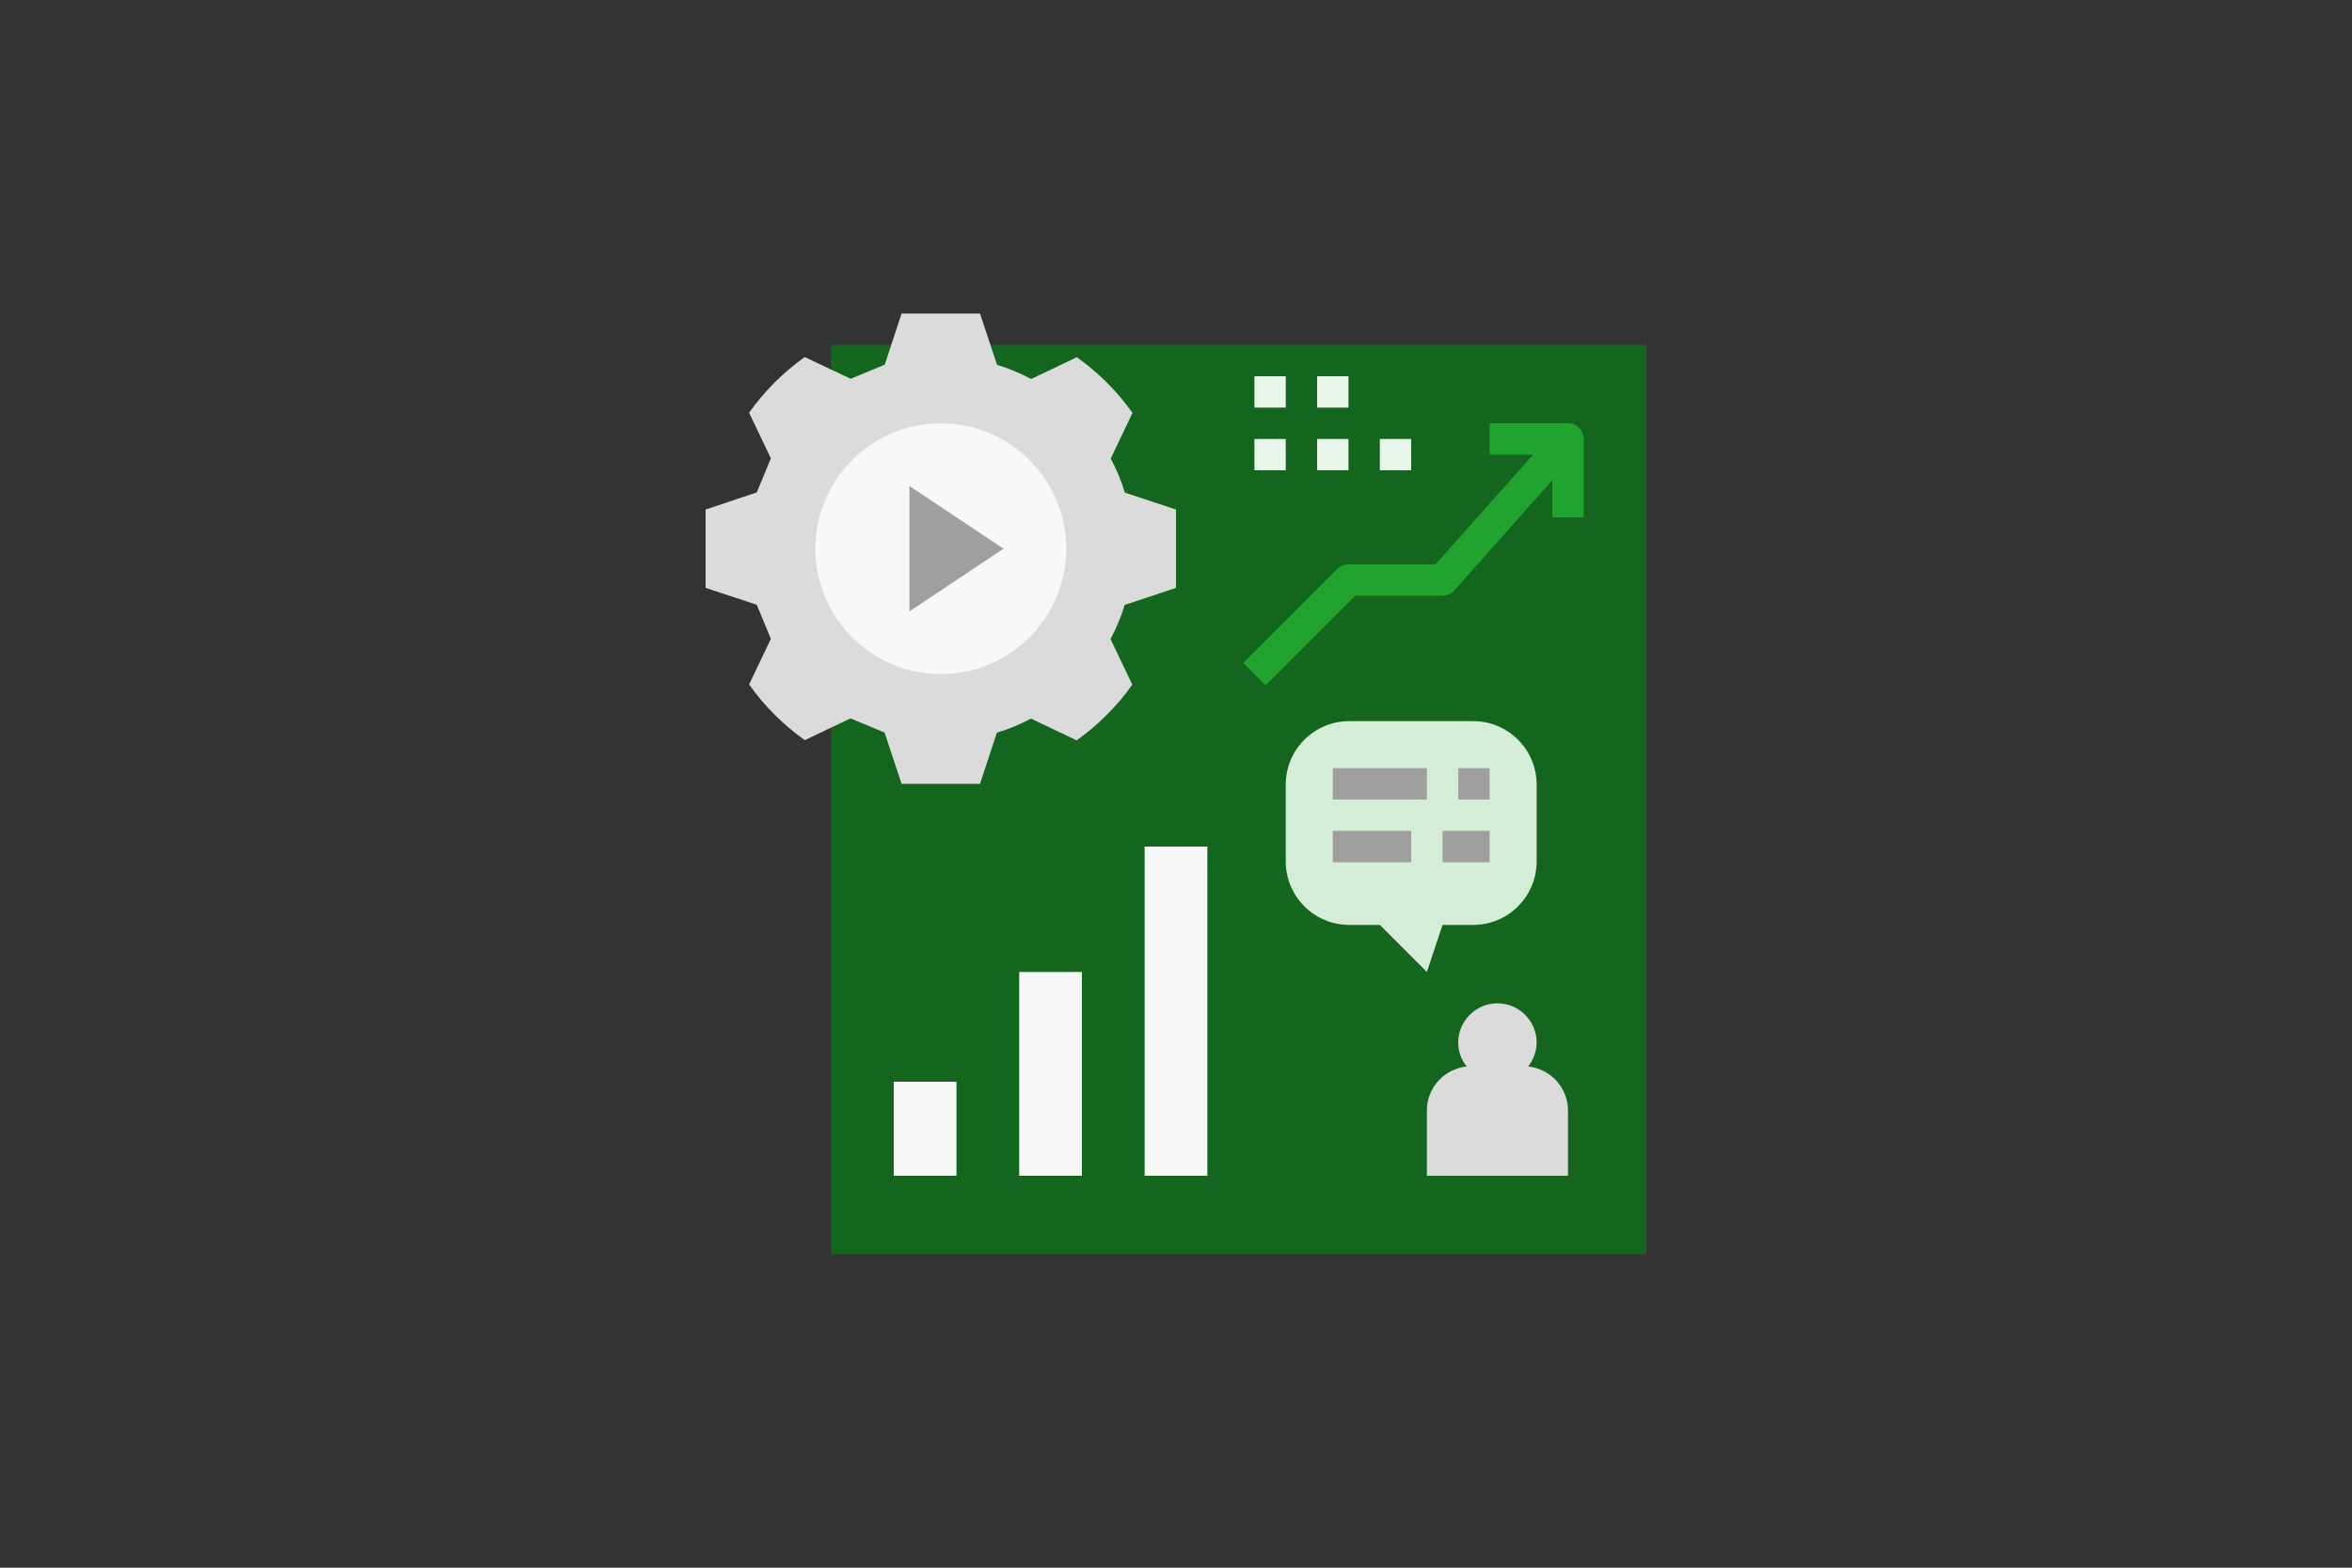 <svg xmlns="http://www.w3.org/2000/svg" xmlns:xlink="http://www.w3.org/1999/xlink" id="Layer_1" x="0px" y="0px" viewBox="0 0 1200 800" style="enable-background:new 0 0 1200 800;" xml:space="preserve"><rect x="0" y="0" width="1200" height="800" fill="#333333" stroke="none"/> <style type="text/css"> .st0{fill:#14661E;} .st1{fill:#F8F8F8;} .st2{fill:#DBDBDB;} .st3{fill:#D3EDD6;} .st4{fill:#9F9F9F;} .st5{fill:#21A330;} .st6{fill:#E9F6EA;} </style> <g> <rect x="424" y="176" class="st0" width="416" height="464"></rect> <rect x="456" y="552" class="st1" width="32" height="48"></rect> <rect x="520" y="496" class="st1" width="32" height="104"></rect> <rect x="584" y="432" class="st1" width="32" height="168"></rect> <path class="st2" d="M779.7,544.2c2.6-3.4,4.3-7.6,4.3-12.2c0-11-9-20-20-20s-20,9-20,20c0,4.6,1.6,8.9,4.3,12.2 c-11.4,1.3-20.3,10.8-20.3,22.5V600h72v-33.2C800,555,791.1,545.5,779.7,544.2L779.7,544.2z M779.7,544.2"></path> <path class="st3" d="M751.6,472H736l-8,24l-24-24h-15.6c-17.9,0-32.4-14.5-32.4-32.4v-39.2c0-17.9,14.5-32.4,32.4-32.4h63.2 c17.9,0,32.4,14.5,32.4,32.4v39.2C784,457.5,769.5,472,751.6,472L751.6,472z M751.6,472"></path> <path class="st2" d="M600,300V260l-26.1-8.6c-1.8-6.1-4.3-11.9-7.2-17.4l11.1-23.3c-7.8-11-17.4-20.6-28.4-28.4l-23.3,11.1 c-5.5-2.9-11.3-5.4-17.4-7.2L500,160H460l-8.6,26.1l-17.4,7.2l-23.4-11.1c-11,7.8-20.6,17.4-28.4,28.4l11.1,23.3l-7.2,17.4L360,260 V300l26.1,8.6l7.2,17.4l-11.1,23.3c7.8,11,17.4,20.6,28.4,28.4l23.3-11.1l17.4,7.2L460,400H500l8.6-26.1c6.1-1.8,11.9-4.3,17.4-7.2 l23.3,11.1c11-7.8,20.6-17.4,28.4-28.4l-11.1-23.3c2.9-5.5,5.4-11.3,7.2-17.4L600,300z M600,300"></path> <path class="st1" d="M544,280c0,35.3-28.7,64-64,64s-64-28.7-64-64s28.7-64,64-64S544,244.7,544,280L544,280z M544,280"></path> <path class="st4" d="M464,248v64l48-32L464,248z M464,248"></path> <rect x="680" y="392" class="st4" width="48" height="16"></rect> <rect x="680" y="424" class="st4" width="40" height="16"></rect> <rect x="744" y="392" class="st4" width="16" height="16"></rect> <rect x="736" y="424" class="st4" width="24" height="16"></rect> <path class="st5" d="M645.7,349.7l45.7-45.7H736c2.3,0,4.5-1,6-2.7l50-56.3v19h16v-40c0-4.4-3.6-8-8-8h-40v16h22.2l-49.8,56H688 c-2.1,0-4.2,0.8-5.7,2.3l-48,48L645.7,349.7z M645.7,349.7"></path> <rect x="672" y="224" class="st6" width="16" height="16"></rect> <rect x="640" y="192" class="st6" width="16" height="16"></rect> <rect x="640" y="224" class="st6" width="16" height="16"></rect> <rect x="704" y="224" class="st6" width="16" height="16"></rect> <rect x="672" y="192" class="st6" width="16" height="16"></rect> </g> </svg>